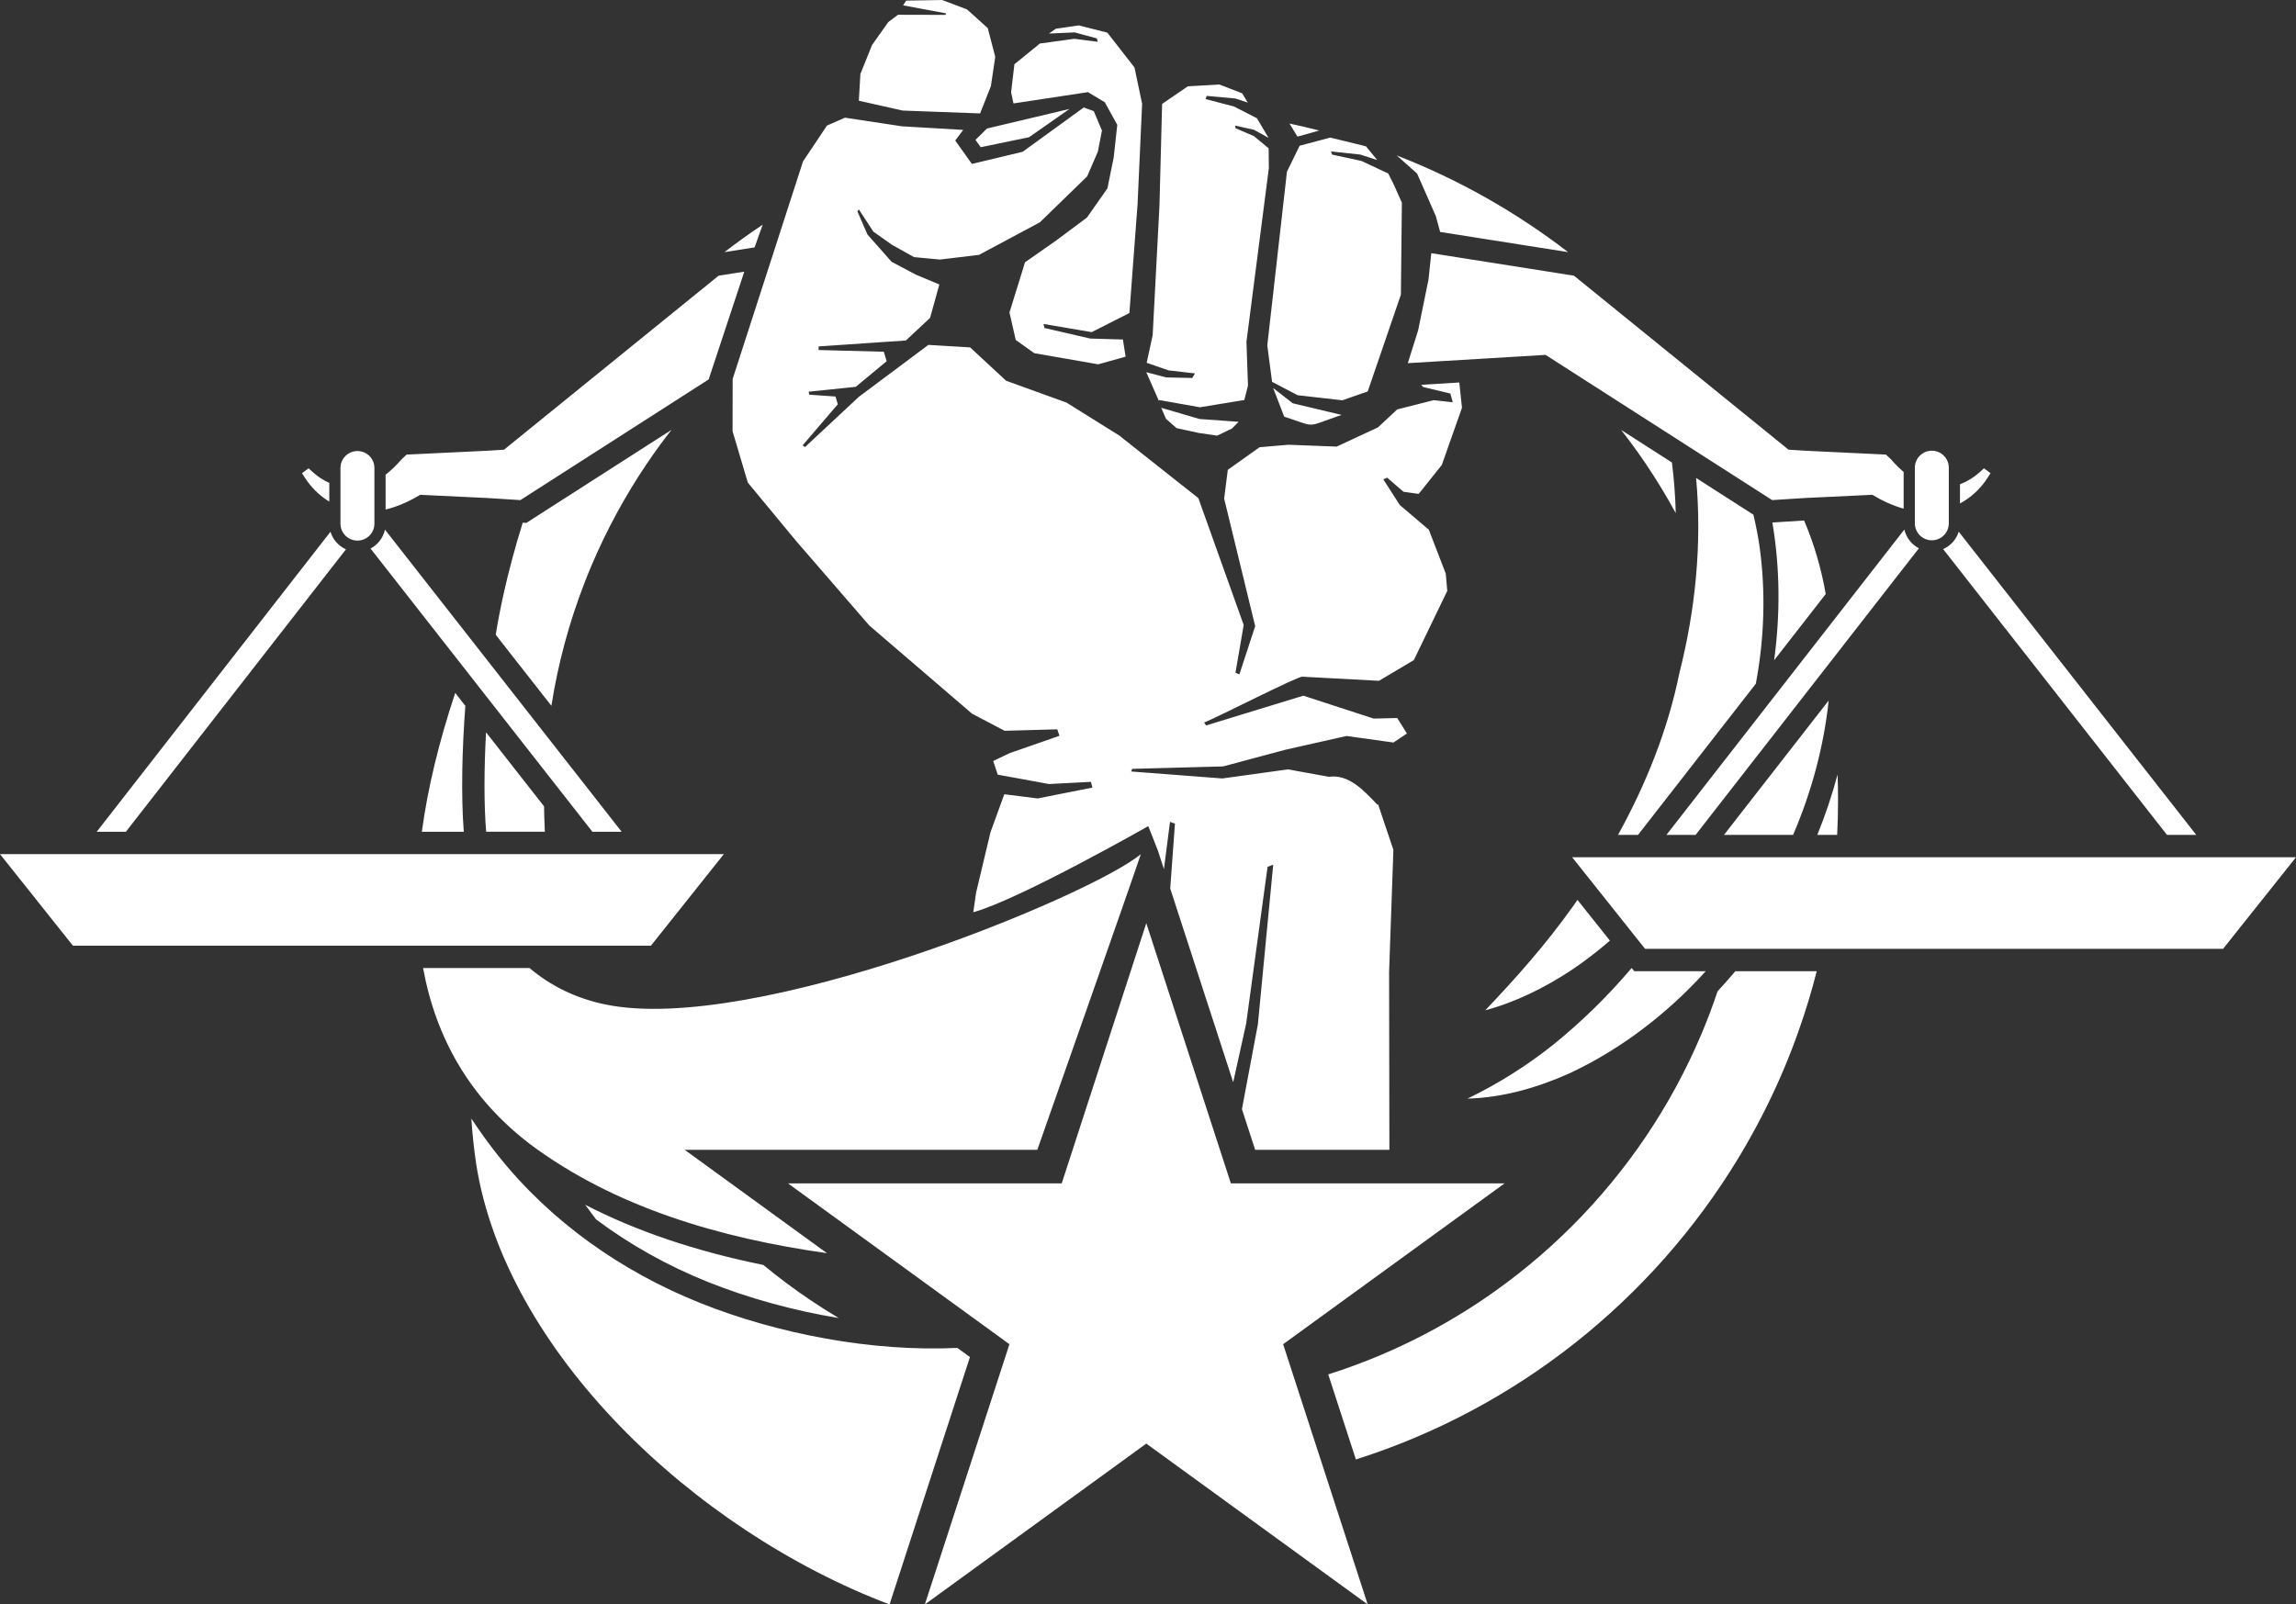 <svg xmlns="http://www.w3.org/2000/svg" id="Layer_2" width="1375.26" height="961.3" viewBox="0 0 1375.26 961.3"><rect x="0" y="0" width="1375.26" height="961.3" fill="#333333" stroke="none"/><g id="Layer_16"><path id="hlg-logo-wht-icon" d="M1088.54,500.21c4.83-11.89,8.89-23.98,12.13-36.19.19,5.13.28,10.28.28,15.46,0,6.95-.18,13.86-.52,20.73h-11.9ZM862.63,138.97l76.63,12.09c-31.03-23.9-65.53-43.51-102.63-57.93l12.19,10.86,11.2,25.46,2.61,9.52ZM1039.43,581.89c-3.45,4.12-6.99,8.13-10.63,12.03-2.93,8.75-6.19,17.41-9.81,25.96-9.04,21.36-20.23,41.97-33.25,61.25-12.91,19.11-27.74,37.09-44.08,53.42-16.34,16.34-34.31,31.17-53.42,44.08-3.12,2.1-6.27,4.16-9.45,6.17-16.51,10.42-33.89,19.51-51.8,27.08-10.32,4.37-20.79,8.22-31.4,11.59l16.56,50.96c96.28-30.57,177.31-95.37,228.81-180.1.01-.02.03-.05.04-.07.85-1.4,1.69-2.8,2.52-4.21.02-.04.04-.07.06-.11.83-1.41,1.65-2.82,2.47-4.23,0-.02.02-.03.03-.05,4-6.96,7.81-14.06,11.41-21.27.14-.28.29-.57.43-.85.45-.91.9-1.83,1.34-2.75.32-.66.65-1.33.97-1.99.37-.78.74-1.55,1.11-2.33.39-.82.77-1.63,1.15-2.45.32-.69.64-1.39.96-2.09.42-.91.84-1.82,1.25-2.74.28-.63.56-1.27.85-1.9.44-.99.88-1.98,1.31-2.98.25-.58.5-1.15.74-1.73.46-1.07.91-2.14,1.36-3.21.22-.52.43-1.04.65-1.56.47-1.15.95-2.3,1.41-3.45.18-.45.36-.9.54-1.36.5-1.24.99-2.49,1.47-3.74.14-.37.29-.74.43-1.11.52-1.36,1.04-2.72,1.55-4.09.1-.27.2-.53.3-.8.56-1.53,1.12-3.05,1.67-4.59.04-.11.08-.22.12-.33,4.23-11.91,7.94-24.07,11.09-36.45h-48.75ZM291.13,438.74c-1.14,20.99-1.33,42.52.06,59.59h35.16c-.15-3-.26-6.02-.34-9.04-.01-.52-.03-1.03-.04-1.55-.01-.67-.03-1.34-.04-2-.01-.85-.03-1.69-.04-2.54,0-.02,0-.04,0-.06l-34.78-44.41ZM313.1,313.16c-9.66,30.97-14.2,54.71-16.16,67.16l33.33,42.56c0-.05.02-.1.03-.15,3.95-25.11,10.56-49.66,19.78-73.45,0,0,0-.01,0-.02,1.32-3.42,2.7-6.82,4.13-10.21,9.04-21.36,20.22-41.97,33.25-61.25,4.66-6.9,9.58-13.66,14.73-20.24l-86.93,55.74-2.15-.14ZM985.75,277.8c6.46,9.57,12.47,19.46,17.99,29.62-.26-10.22-1.02-20.34-2.29-30.33l-30.42-19.5c5.14,6.58,10.05,13.32,14.71,20.22ZM790.16,78.2s.03,0,.04-.01c-5.89-1.51-11.82-2.9-17.8-4.16l4.75,7.82c6.04-1.61,10.04-2.82,13.01-3.65ZM502.39,789.7c-5.92-3.52-11.74-7.21-17.44-11.06-9.55-6.45-18.81-13.38-27.73-20.74-40.65-8.28-76.02-20.23-106.72-36.08,2.12,2.94,4.28,5.84,6.47,8.72,20.2,15.15,42.85,27.86,67.34,37.66,24.41,9.76,51.26,17.08,78.07,21.5ZM433.94,151.06l18.05-2.85,4.84-13.59c-7.82,5.22-15.46,10.71-22.89,16.44ZM978.9,581.89h42.81c-23.11,25.52-50.63,46.64-81.27,61.03-19.33,8.72-40.27,14.74-61.44,15.32,18.43-8.93,35.39-19.61,51.19-32.19,17.21-13.85,32.94-29.34,47.16-46.1l1.55,1.95ZM1091.92,424.11l-44.61,57.27-14.67,18.84h41.39c11.07-25.77,18.4-53.02,21.31-80.5h0s-3.42,4.39-3.42,4.39ZM941.66,543.74c-15.62,21.92-33.3,41.94-52.01,61.57,18.43-4.94,35.68-13.58,51.62-24.07,8.04-5.42,15.73-11.33,23.04-17.66l-19.43-24.41c-1.07,1.53-2.14,3.06-3.22,4.58ZM1005.89,403.4c-6.85,33.68-19.88,66.33-36.73,96.81h12l61.5-78.95,9.05-11.62c5.15-27.4,6.04-55.53,2.1-83.09-.93-6.08-2.11-12.15-3.56-18.18l-13.8-8.85h0l-20.51-13.15c3.55,39.22-.31,78.74-10.06,117.02ZM1062.68,395.58l22.67-29.11,8.23-10.57c-2.64-15.13-6.94-29.99-12.97-44.05l-18.99,1.21c4.61,27.38,4.76,55.12,1.05,82.52ZM714.14,226.47l1.62-2.74-15.84-1.83-6.29-2.18-6.8-2.36,3.59-16.54.39-7.43,3.67-69.81,1.6-61.32,15.4-10.55,2.46-.14,16.48-.94,13.65,5.3,3.29,5.55-7.34-2.46-17.26-1.57-.62,1.91,16.96,4.42,12.35,6.33,1.44.74,6.93,11.73h0s-7.48-4.13-7.48-4.13l-1.27-.7-11.31-2.53.32,1.59,11,4.75,1.75,1.45,7.06,5.85.12,11.94-2.88,22.31-10.53,81.62.91,26.32-2.19,8.61-11.01,1.81-15.55,2.55-22.95-4.07-1.66-.29.18.95-7.73-17.6,7.6,1.99,4.31,1.13,15.63.33ZM696.3,244.55l-.76-.23.98,2.26,1.91,4.39,6.34,5.55,13.11,2.85,11.16,1.65,7.01-3.36,1.87-.89,3.98-4.05-6.43-.46-16.94-1.21-22.22-6.5ZM769.42,237.79l-6.83-5.31,6.63,17.16,1.53.5c18.23,5.98,10.94,5.86,32.82-1.54l-29.23-6.98-4.91-3.82ZM761.94,228.77l6.9,3.62,8.4,4.4,26.85,3.04,3.28-1.15,11.87-4.15,19.87-57.99.31-29.32.28-25.75-4.75-10.69-3.41-6.83-16.07-7.53-17.59-3.79-.63-1.9,17.58,1.88,10.09,3.27-6.74-8.23-21.35-5.22-6.04,1.6-12.32,3.28-7.61,15.54-8.16,72.14-3.62,31.95,2.87,21.82ZM651.66,55.2l2.43,1.46,7.65,4.6,7.48,13.53-2.11,19.42-3.79,18.66-2.77,3.95-9.51,13.55-18.34,13.68-18.73,13.09-6.38,20.61-2.94,9.48,3.75,16.43,2.13,1.53,8.96,6.41,38.31,6.68,13.22-3.69,3.2-.9-1.62-10.28-2.79-.08-16.8-.49-27.37-6.32-.62-2.42,28.89,4.9,14.65-7.43,7.93-4.02,4.89-65.21.53-11.78,2.2-48.41-4.59-21.75-5.95-7.63-10.31-13.22-13.53-3.43-3.51-.9-13.83,2-4.05,2.88,15.38-.69,6.55,1.78,6.7,1.82.57,2.04-6.95-.89-7.06-.91-20.66,2.83-15.26,12.41-1.98,16.79,1.42,6.69,44.6-6.76ZM855.91,317.44l-17.46-14.87-9.87-15.37,2.27-1.02,9.81,8.46,9.11,1.28,13.85-17.34,12.08-34.28-1.61-15.13-22.78,1.37,1.12,1.33,16.29,3.91,1.46,5.25-11.39-1.28-21.89,5.55-11.51,10.76-15.39,7.16-9.35,4.36-28.16-1.08-.74-.03-17.28,1.48-16.1,11.46-2.94,2.09-2.19,17.21,12.88,52.97,5.71,23.48-2.4,7.33-7.06,21.54-2.35-.94,4.93-28.64-27.17-76.02-17.17-13.58-24.1-19.08-6.16-4.87-31.55-19.7-25.41-9.19-10.76-3.9-21.55-19.98-8.61-.51-16.39-.98-41.63,31.1-32.2,30.08-1.51-.99,21.1-24.62-1.39-4.64-15.74-1.09-.32-1.81,28.18-2.9,18.52-15.36-1.71-5.67-39.04-1.03v-2.15s52.24-3.56,52.24-3.56l14.52-13.54,5.55-20.02-14.12-5.91-14.48-7.68-14.45-16.33-5.99-13.79.8-1.3,8.73,13.36,11.26,7.96,13.09,7.3,15.53,1.46,3.79-.45,19.66-2.38,17.4-9.31,19.03-10.19,28.31-27.54,6.4-14.82.07-.38,2.38-12.23-4.92-11.63h-.02s-5.97-2.19-5.97-2.19l-36.6,26.55-13.94,3.34-16.46,3.93-9.98-14.01,4.77-6.37-18.53-1.09-18.11-1.06-34.2-5.17-10.77,4.74-14.35,21.48-42.13,130.3-.06,31.34,9.14,30.77,28.85,34.89,43.91,50.73,61.6,52.88,14.58,7.64,4.9,2.57,31.53-.88,1.3,3.88-29.79,10.37-5.93,2.83-3.98,1.9,2.73,8.18,2.37.43,28.32,5.19,10.49-.55,14.64-.76.87,3.45-14.91,2.95-17.87,3.54-19.99-2.51-8.26,22.76-1.71,7.15-6.92,29.06-1.68,11.72c27.11-7.37,104.82-51.59,104.82-51.59l5.8,14.76,3.58,11.03,3.63-28.37,2.96,1.11-2.82,38.87,37.71,116.06,5.97-26.99,1.79-8.1,12.84-93.99,3.38-1.3-9.19,95.68-9.55,50.81,7.92,24.37h80.4l-.17-106.68,2.57-73.04-4.62-13.74-4.58-13.64c-.13.11-.26.22-.4.32-8.33-8.79-17.17-18.36-29.06-16.73l-2.23-.4-22.28-4.04-13.46,1.87-25.82,3.58-12.24-.94-22.24-1.7-20.12-1.54.57-1.57,19.17-.52,21.99-.59,13.35-.36,24.25-6.5,13.14-3.51,21.48-4.84,15.03-3.39,22.81,3.19,5.3.74,8.07-5.41-5.8-9.27-9.05.21-5.07.12-33.95-11.05-8.19-2.66-26.73,8.18-31.53,9.65-1.13-1.76c3.33-1.24,18-8.52,31.87-15.27,13.33-6.49,25.92-12.5,26.99-12.18l7.26.39,38.07,2.04.51.03,20.89-12.41,20.02-41.47-.9-10.34-10.12-26.25ZM557.38,66.86l29.69,1.09,6.45-16.34.32-2.1,2.29-15.44-4.48-17.22-1.46-1.31-10.99-9.92-14.86-5.61-14.11.23-7.43.12-1.87,2.85,9.82,1.83,15.85,2.95-.16.93-15.28-.04-13.26-.03-5.83,4.37-9.73,13.74-6.99,17.37-.93,16.02,26.26,5.89,16.7.62ZM584.28,83.82l3.17,4.38,10.3-2.13,18.64-3.85,24.23-16.95-43.98,10.44-5.44,1.3-6.92,6.82ZM197.23,300.52c-5.84-3.53-10.92-8.48-14.81-14.61l-1.51-2.41,3.94-2.91c.62.56,2.22,2.02,2.85,2.58,2.77,2.48,6.03,4.59,9.54,6.16v11.18ZM439.65,163.73l-9.22,1.45-3.85,3.13-124.66,101.11-9.67.62c-15.72.75-38.68,1.85-48.7,2.33l-2.88,2.7c-2.95,3.38-6.17,6.6-9.7,9.33v20.88c7.32-1.75,14.33-4.96,20.71-8.82,9.23.44,27.8,1.33,40.62,1.94l15.41.98,4,.26,4.88-3.13,107.88-69.17,21.36-64.58-6.2.98ZM389.9,566.6H43.67L0,511.74h433.57l-43.67,54.86ZM197.95,318.6L57.94,498.34h17.47l131.81-169.21c-4.43-1.99-7.85-5.83-9.27-10.53ZM372.34,498.34h-17.51l-132.88-169.68c4.34-2.29,7.56-6.41,8.64-11.33l141.76,181.01ZM224.27,313.73v-33.32c0-5.62-4.55-10.17-10.17-10.17s-10.17,4.55-10.17,10.17v33.32c0,5.62,4.55,10.17,10.17,10.17s10.17-4.55,10.17-10.17ZM635.94,709.02h-163.94s132.63,96.36,132.63,96.36l-50.66,155.91,132.63-96.36,132.63,96.36-50.66-155.91,132.63-96.36h-163.94s-50.66-155.91-50.66-155.91l-50.66,155.91ZM1331.59,568.48h-346.23l-43.67-54.86h433.57l-43.67,54.86ZM1140.68,317.26l-142.51,182.95h17.47l133.74-171.7c-4.35-2.26-7.59-6.36-8.7-11.26ZM1315.5,500.21h-17.51l-134.09-171.22c4.44-1.95,7.88-5.75,9.34-10.43l142.26,181.65ZM1167.3,313.54v-33.32c0-5.62-4.55-10.17-10.17-10.17s-10.17,4.55-10.17,10.17v33.32c0,5.62,4.55,10.17,10.17,10.17s10.17-4.55,10.17-10.17ZM1140.26,282.79c-2.77-2.35-5.34-4.99-7.73-7.73l-2.88-2.7c-10.01-.48-32.97-1.57-48.7-2.33l-9.67-.62-124.66-101.11-3.85-3.13-9.22-1.45-76.23-12.03-1.66,15.71-6.22,30.52-6.19,19.66,82.53-4.95,130.82,83.87,4.88,3.13,4-.26,15.41-.98c12.82-.61,31.39-1.5,40.62-1.94,5.81,3.51,12.13,6.49,18.74,8.31v-21.97ZM1188.35,280.59c-.62.56-2.22,2.02-2.85,2.58-3.29,2.94-7.25,5.36-11.5,6.97v11.49c6.67-3.57,12.46-8.92,16.77-15.73l1.51-2.41-3.94-2.91ZM278.74,422.92l-6.07-7.75c-9.65,28.98-16.44,56.81-19.99,83.17h25.12c-1.73-22.33-.95-50.49.94-75.42ZM362.4,601.79c-17.38-3.64-32.57-11.06-45.19-21.78h-63.79c7.7,42.11,28.1,77.9,63.77,105.28,51.12,38.25,114.4,56.53,178.16,65.55l-85.24-61.93h211.22s59.12-168.02,62.02-177.17c-29.13,24.55-231.64,108.67-320.95,90.04ZM419.34,780.65c-46.92-18.77-89.53-48.69-121.14-88.5-5.55-6.99-10.82-14.33-15.86-21.96.59,9.1,1.53,18.3,2.94,27.53,17.51,111.06,129.08,218.58,247.54,263.58l48.16-148.23-7.54-5.48c-51.11,2.44-107.56-8.33-154.11-26.94ZM1088.54,500.21c4.83-11.89,8.89-23.98,12.13-36.19.19,5.13.28,10.28.28,15.46,0,6.95-.18,13.86-.52,20.73h-11.9ZM862.63,138.97l76.63,12.09c-31.03-23.9-65.53-43.51-102.63-57.93l12.19,10.86,11.2,25.46,2.61,9.52ZM1039.43,581.89c-3.45,4.12-6.99,8.13-10.63,12.03-2.93,8.75-6.19,17.41-9.81,25.96-9.04,21.36-20.23,41.97-33.25,61.25-12.91,19.11-27.74,37.09-44.08,53.42-16.34,16.34-34.31,31.17-53.42,44.08-3.12,2.1-6.27,4.16-9.45,6.17-16.51,10.42-33.89,19.51-51.8,27.08-10.32,4.37-20.79,8.22-31.4,11.59l16.56,50.96c96.28-30.57,177.31-95.37,228.81-180.1.01-.02.03-.05.04-.07.85-1.4,1.69-2.8,2.52-4.21.02-.04.04-.07.06-.11.83-1.41,1.65-2.82,2.47-4.23,0-.02.02-.03.03-.05,4-6.96,7.81-14.06,11.41-21.27.14-.28.29-.57.43-.85.45-.91.9-1.83,1.34-2.75.32-.66.65-1.33.97-1.99.37-.78.74-1.55,1.11-2.33.39-.82.77-1.63,1.15-2.45.32-.69.64-1.39.96-2.09.42-.91.84-1.82,1.25-2.74.28-.63.56-1.27.85-1.9.44-.99.88-1.98,1.31-2.98.25-.58.5-1.15.74-1.73.46-1.07.91-2.14,1.36-3.21.22-.52.43-1.04.65-1.56.47-1.15.95-2.3,1.41-3.45.18-.45.36-.9.54-1.36.5-1.24.99-2.49,1.47-3.74.14-.37.29-.74.43-1.11.52-1.36,1.04-2.72,1.55-4.09.1-.27.2-.53.3-.8.56-1.53,1.12-3.05,1.67-4.59.04-.11.08-.22.12-.33,4.23-11.91,7.94-24.07,11.09-36.45h-48.75ZM291.13,438.74c-1.14,20.99-1.33,42.52.06,59.59h35.16c-.15-3-.26-6.02-.34-9.04-.01-.52-.03-1.03-.04-1.55-.01-.67-.03-1.34-.04-2-.01-.85-.03-1.69-.04-2.54,0-.02,0-.04,0-.06l-34.78-44.41ZM313.1,313.16c-9.66,30.97-14.2,54.71-16.16,67.16l33.33,42.56c0-.05.02-.1.03-.15,3.95-25.11,10.56-49.66,19.78-73.45,0,0,0-.01,0-.02,1.32-3.42,2.7-6.82,4.13-10.21,9.04-21.36,20.22-41.97,33.25-61.25,4.66-6.9,9.58-13.66,14.73-20.24l-86.93,55.74-2.15-.14ZM985.75,277.8c6.46,9.57,12.47,19.46,17.99,29.62-.26-10.22-1.02-20.34-2.29-30.33l-30.42-19.5c5.14,6.58,10.05,13.32,14.71,20.22ZM790.16,78.2s.03,0,.04-.01c-5.89-1.51-11.82-2.9-17.8-4.16l4.75,7.82c6.04-1.61,10.04-2.82,13.01-3.65ZM502.39,789.7c-5.92-3.52-11.74-7.21-17.44-11.06-9.55-6.45-18.81-13.38-27.73-20.74-40.65-8.28-76.02-20.23-106.72-36.08,2.12,2.94,4.28,5.84,6.47,8.72,20.2,15.15,42.85,27.86,67.34,37.66,24.41,9.76,51.26,17.08,78.07,21.5ZM433.94,151.06l18.05-2.85,4.84-13.59c-7.82,5.22-15.46,10.71-22.89,16.44ZM978.9,581.89h42.81c-23.11,25.52-50.63,46.64-81.27,61.03-19.33,8.72-40.27,14.74-61.44,15.32,18.43-8.93,35.39-19.61,51.19-32.19,17.21-13.85,32.94-29.34,47.16-46.1l1.55,1.95ZM1091.92,424.11l-44.61,57.27-14.67,18.84h41.39c11.07-25.77,18.4-53.02,21.31-80.5h0s-3.42,4.39-3.42,4.39ZM941.66,543.74c-15.62,21.92-33.3,41.94-52.01,61.57,18.43-4.94,35.68-13.58,51.62-24.07,8.04-5.42,15.73-11.33,23.04-17.66l-19.43-24.41c-1.07,1.53-2.14,3.06-3.22,4.58ZM1005.89,403.4c-6.85,33.68-19.88,66.33-36.73,96.81h12l61.5-78.95,9.05-11.62c5.15-27.4,6.04-55.53,2.1-83.09-.93-6.08-2.11-12.15-3.56-18.18l-13.8-8.85h0l-20.51-13.15c3.55,39.22-.31,78.74-10.06,117.02ZM1062.68,395.58l22.67-29.11,8.23-10.57c-2.64-15.13-6.94-29.99-12.97-44.05l-18.99,1.21c4.61,27.38,4.76,55.12,1.05,82.52ZM714.14,226.47l1.62-2.74-15.84-1.83-6.29-2.18-6.8-2.36,3.59-16.54.39-7.43,3.67-69.81,1.6-61.32,15.4-10.55,2.46-.14,16.48-.94,13.65,5.3,3.29,5.55-7.34-2.46-17.26-1.57-.62,1.91,16.96,4.42,12.35,6.33,1.44.74,6.93,11.73h0s-7.48-4.13-7.48-4.13l-1.27-.7-11.31-2.53.32,1.59,11,4.75,1.75,1.45,7.06,5.85.12,11.94-2.88,22.31-10.53,81.62.91,26.32-2.19,8.61-11.01,1.81-15.55,2.55-22.95-4.07-1.66-.29.18.95-7.73-17.6,7.6,1.99,4.31,1.13,15.63.33ZM696.3,244.55l-.76-.23.98,2.26,1.91,4.39,6.34,5.55,13.11,2.85,11.16,1.65,7.01-3.36,1.87-.89,3.98-4.05-6.43-.46-16.94-1.21-22.22-6.5ZM769.42,237.79l-6.83-5.31,6.63,17.16,1.53.5c18.23,5.98,10.94,5.86,32.82-1.54l-29.23-6.98-4.91-3.82ZM761.94,228.77l6.9,3.62,8.4,4.4,26.85,3.04,3.28-1.15,11.87-4.15,19.87-57.99.31-29.32.28-25.75-4.75-10.69-3.41-6.83-16.07-7.53-17.59-3.79-.63-1.9,17.58,1.88,10.09,3.27-6.74-8.23-21.35-5.22-6.04,1.6-12.32,3.28-7.61,15.54-8.16,72.14-3.62,31.95,2.87,21.82ZM651.66,55.2l2.43,1.46,7.65,4.6,7.48,13.53-2.11,19.42-3.79,18.66-2.77,3.95-9.51,13.55-18.34,13.68-18.73,13.09-6.38,20.61-2.94,9.48,3.75,16.43,2.13,1.53,8.96,6.41,38.31,6.68,13.22-3.69,3.2-.9-1.62-10.28-2.79-.08-16.8-.49-27.37-6.32-.62-2.42,28.89,4.9,14.65-7.43,7.93-4.02,4.89-65.21.53-11.78,2.2-48.41-4.59-21.75-5.95-7.63-10.31-13.22-13.53-3.43-3.51-.9-13.83,2-4.05,2.88,15.38-.69,6.55,1.78,6.7,1.82.57,2.04-6.95-.89-7.06-.91-20.66,2.83-15.26,12.41-1.98,16.79,1.42,6.69,44.6-6.76ZM855.91,317.44l-17.46-14.87-9.87-15.37,2.27-1.02,9.81,8.46,9.11,1.28,13.85-17.34,12.08-34.28-1.61-15.13-22.78,1.37,1.12,1.33,16.29,3.91,1.46,5.25-11.39-1.28-21.89,5.55-11.51,10.76-15.39,7.16-9.35,4.36-28.16-1.08-.74-.03-17.28,1.48-16.1,11.46-2.94,2.09-2.19,17.21,12.88,52.97,5.71,23.48-2.4,7.33-7.06,21.54-2.35-.94,4.93-28.64-27.17-76.02-17.17-13.58-24.1-19.08-6.16-4.87-31.55-19.7-25.41-9.19-10.76-3.9-21.55-19.98-8.61-.51-16.39-.98-41.63,31.1-32.2,30.08-1.51-.99,21.1-24.62-1.39-4.64-15.74-1.09-.32-1.81,28.18-2.9,18.52-15.36-1.71-5.67-39.04-1.03v-2.15s52.24-3.56,52.24-3.56l14.52-13.54,5.55-20.02-14.12-5.91-14.48-7.68-14.45-16.33-5.99-13.79.8-1.3,8.73,13.36,11.26,7.96,13.09,7.3,15.53,1.46,3.79-.45,19.66-2.38,17.4-9.31,19.03-10.19,28.31-27.54,6.4-14.82.07-.38,2.38-12.23-4.92-11.63h-.02s-5.97-2.19-5.97-2.19l-36.6,26.55-13.94,3.34-16.46,3.93-9.98-14.01,4.77-6.37-18.53-1.09-18.11-1.06-34.2-5.17-10.77,4.74-14.35,21.48-42.13,130.3-.06,31.34,9.14,30.77,28.85,34.89,43.91,50.73,61.6,52.88,14.58,7.64,4.9,2.57,31.53-.88,1.3,3.88-29.79,10.37-5.93,2.83-3.98,1.9,2.73,8.18,2.37.43,28.32,5.19,10.49-.55,14.64-.76.87,3.45-14.91,2.95-17.87,3.54-19.99-2.51-8.26,22.76-1.71,7.15-6.92,29.06-1.68,11.72c27.11-7.37,104.82-51.59,104.82-51.59l5.8,14.76,3.58,11.03,3.63-28.37,2.96,1.11-2.82,38.87,37.71,116.06,5.97-26.99,1.79-8.1,12.84-93.99,3.38-1.3-9.19,95.68-9.55,50.81,7.92,24.37h80.4l-.17-106.68,2.57-73.04-4.62-13.74-4.58-13.64c-.13.11-.26.22-.4.32-8.33-8.79-17.17-18.36-29.06-16.73l-2.23-.4-22.28-4.04-13.46,1.87-25.82,3.58-12.24-.94-22.24-1.7-20.12-1.54.57-1.57,19.17-.52,21.99-.59,13.35-.36,24.25-6.5,13.14-3.51,21.48-4.84,15.03-3.39,22.81,3.19,5.3.74,8.07-5.41-5.8-9.27-9.05.21-5.07.12-33.95-11.05-8.19-2.66-26.73,8.18-31.53,9.65-1.13-1.76c3.33-1.24,18-8.52,31.87-15.27,13.33-6.49,25.92-12.5,26.99-12.18l7.26.39,38.07,2.04.51.03,20.89-12.41,20.02-41.47-.9-10.34-10.12-26.25ZM557.38,66.86l29.69,1.09,6.45-16.34.32-2.1,2.29-15.44-4.48-17.22-1.46-1.31-10.99-9.92-14.86-5.61-14.11.23-7.43.12-1.87,2.85,9.82,1.83,15.85,2.95-.16.93-15.28-.04-13.26-.03-5.83,4.37-9.73,13.74-6.99,17.37-.93,16.02,26.26,5.89,16.7.62ZM584.28,83.82l3.17,4.38,10.3-2.13,18.64-3.85,24.23-16.95-43.98,10.44-5.44,1.3-6.92,6.82ZM197.23,300.52c-5.84-3.53-10.92-8.48-14.81-14.61l-1.51-2.41,3.94-2.91c.62.56,2.22,2.02,2.85,2.58,2.77,2.48,6.03,4.59,9.54,6.16v11.18ZM439.65,163.73l-9.22,1.45-3.85,3.13-124.66,101.11-9.67.62c-15.72.75-38.68,1.85-48.7,2.33l-2.88,2.7c-2.95,3.38-6.17,6.6-9.7,9.33v20.88c7.32-1.75,14.33-4.96,20.71-8.82,9.23.44,27.8,1.33,40.62,1.94l15.41.98,4,.26,4.88-3.13,107.88-69.17,21.36-64.58-6.2.98ZM389.9,566.6H43.67L0,511.74h433.57l-43.67,54.86ZM197.95,318.6L57.94,498.34h17.47l131.81-169.21c-4.43-1.99-7.85-5.83-9.27-10.53ZM372.34,498.34h-17.51l-132.88-169.68c4.34-2.29,7.56-6.41,8.64-11.33l141.76,181.01ZM224.27,313.73v-33.32c0-5.62-4.55-10.17-10.17-10.17s-10.17,4.55-10.17,10.17v33.32c0,5.62,4.55,10.17,10.17,10.17s10.17-4.55,10.17-10.17ZM635.94,709.02h-163.94s132.63,96.36,132.63,96.36l-50.66,155.91,132.63-96.36,132.63,96.36-50.66-155.91,132.63-96.36h-163.94s-50.66-155.91-50.66-155.91l-50.66,155.91ZM1331.59,568.48h-346.23l-43.67-54.86h433.57l-43.67,54.86ZM1140.68,317.26l-142.51,182.95h17.47l133.74-171.7c-4.35-2.26-7.59-6.36-8.7-11.26ZM1315.5,500.21h-17.51l-134.09-171.22c4.44-1.95,7.88-5.75,9.34-10.43l142.26,181.65ZM1167.3,313.54v-33.32c0-5.62-4.55-10.17-10.17-10.17s-10.17,4.55-10.17,10.17v33.32c0,5.62,4.55,10.17,10.17,10.17s10.17-4.55,10.17-10.17ZM1140.26,282.79c-2.77-2.35-5.34-4.99-7.73-7.73l-2.88-2.7c-10.01-.48-32.97-1.57-48.7-2.33l-9.67-.62-124.66-101.11-3.85-3.13-9.22-1.45-76.23-12.03-1.66,15.71-6.22,30.52-6.19,19.66,82.53-4.95,130.82,83.87,4.88,3.13,4-.26,15.41-.98c12.82-.61,31.39-1.5,40.62-1.94,5.81,3.51,12.13,6.49,18.74,8.31v-21.97ZM1188.35,280.59c-.62.56-2.22,2.02-2.85,2.58-3.29,2.94-7.25,5.36-11.5,6.97v11.49c6.67-3.57,12.46-8.92,16.77-15.73l1.51-2.41-3.94-2.91ZM278.74,422.92l-6.07-7.75c-9.65,28.98-16.44,56.81-19.99,83.17h25.12c-1.73-22.33-.95-50.49.94-75.42ZM362.4,601.79c-17.38-3.64-32.57-11.06-45.19-21.78h-63.79c7.7,42.11,28.1,77.9,63.77,105.28,51.12,38.25,114.4,56.53,178.16,65.55l-85.24-61.93h211.22s59.12-168.02,62.02-177.17c-29.13,24.55-231.64,108.67-320.95,90.04ZM419.34,780.65c-46.92-18.77-89.53-48.69-121.14-88.5-5.55-6.99-10.82-14.33-15.86-21.96.59,9.1,1.53,18.3,2.94,27.53,17.51,111.06,129.08,218.58,247.54,263.58l48.16-148.23-7.54-5.48c-51.11,2.44-107.56-8.33-154.11-26.94Z" fill="#fff"></path></g></svg>